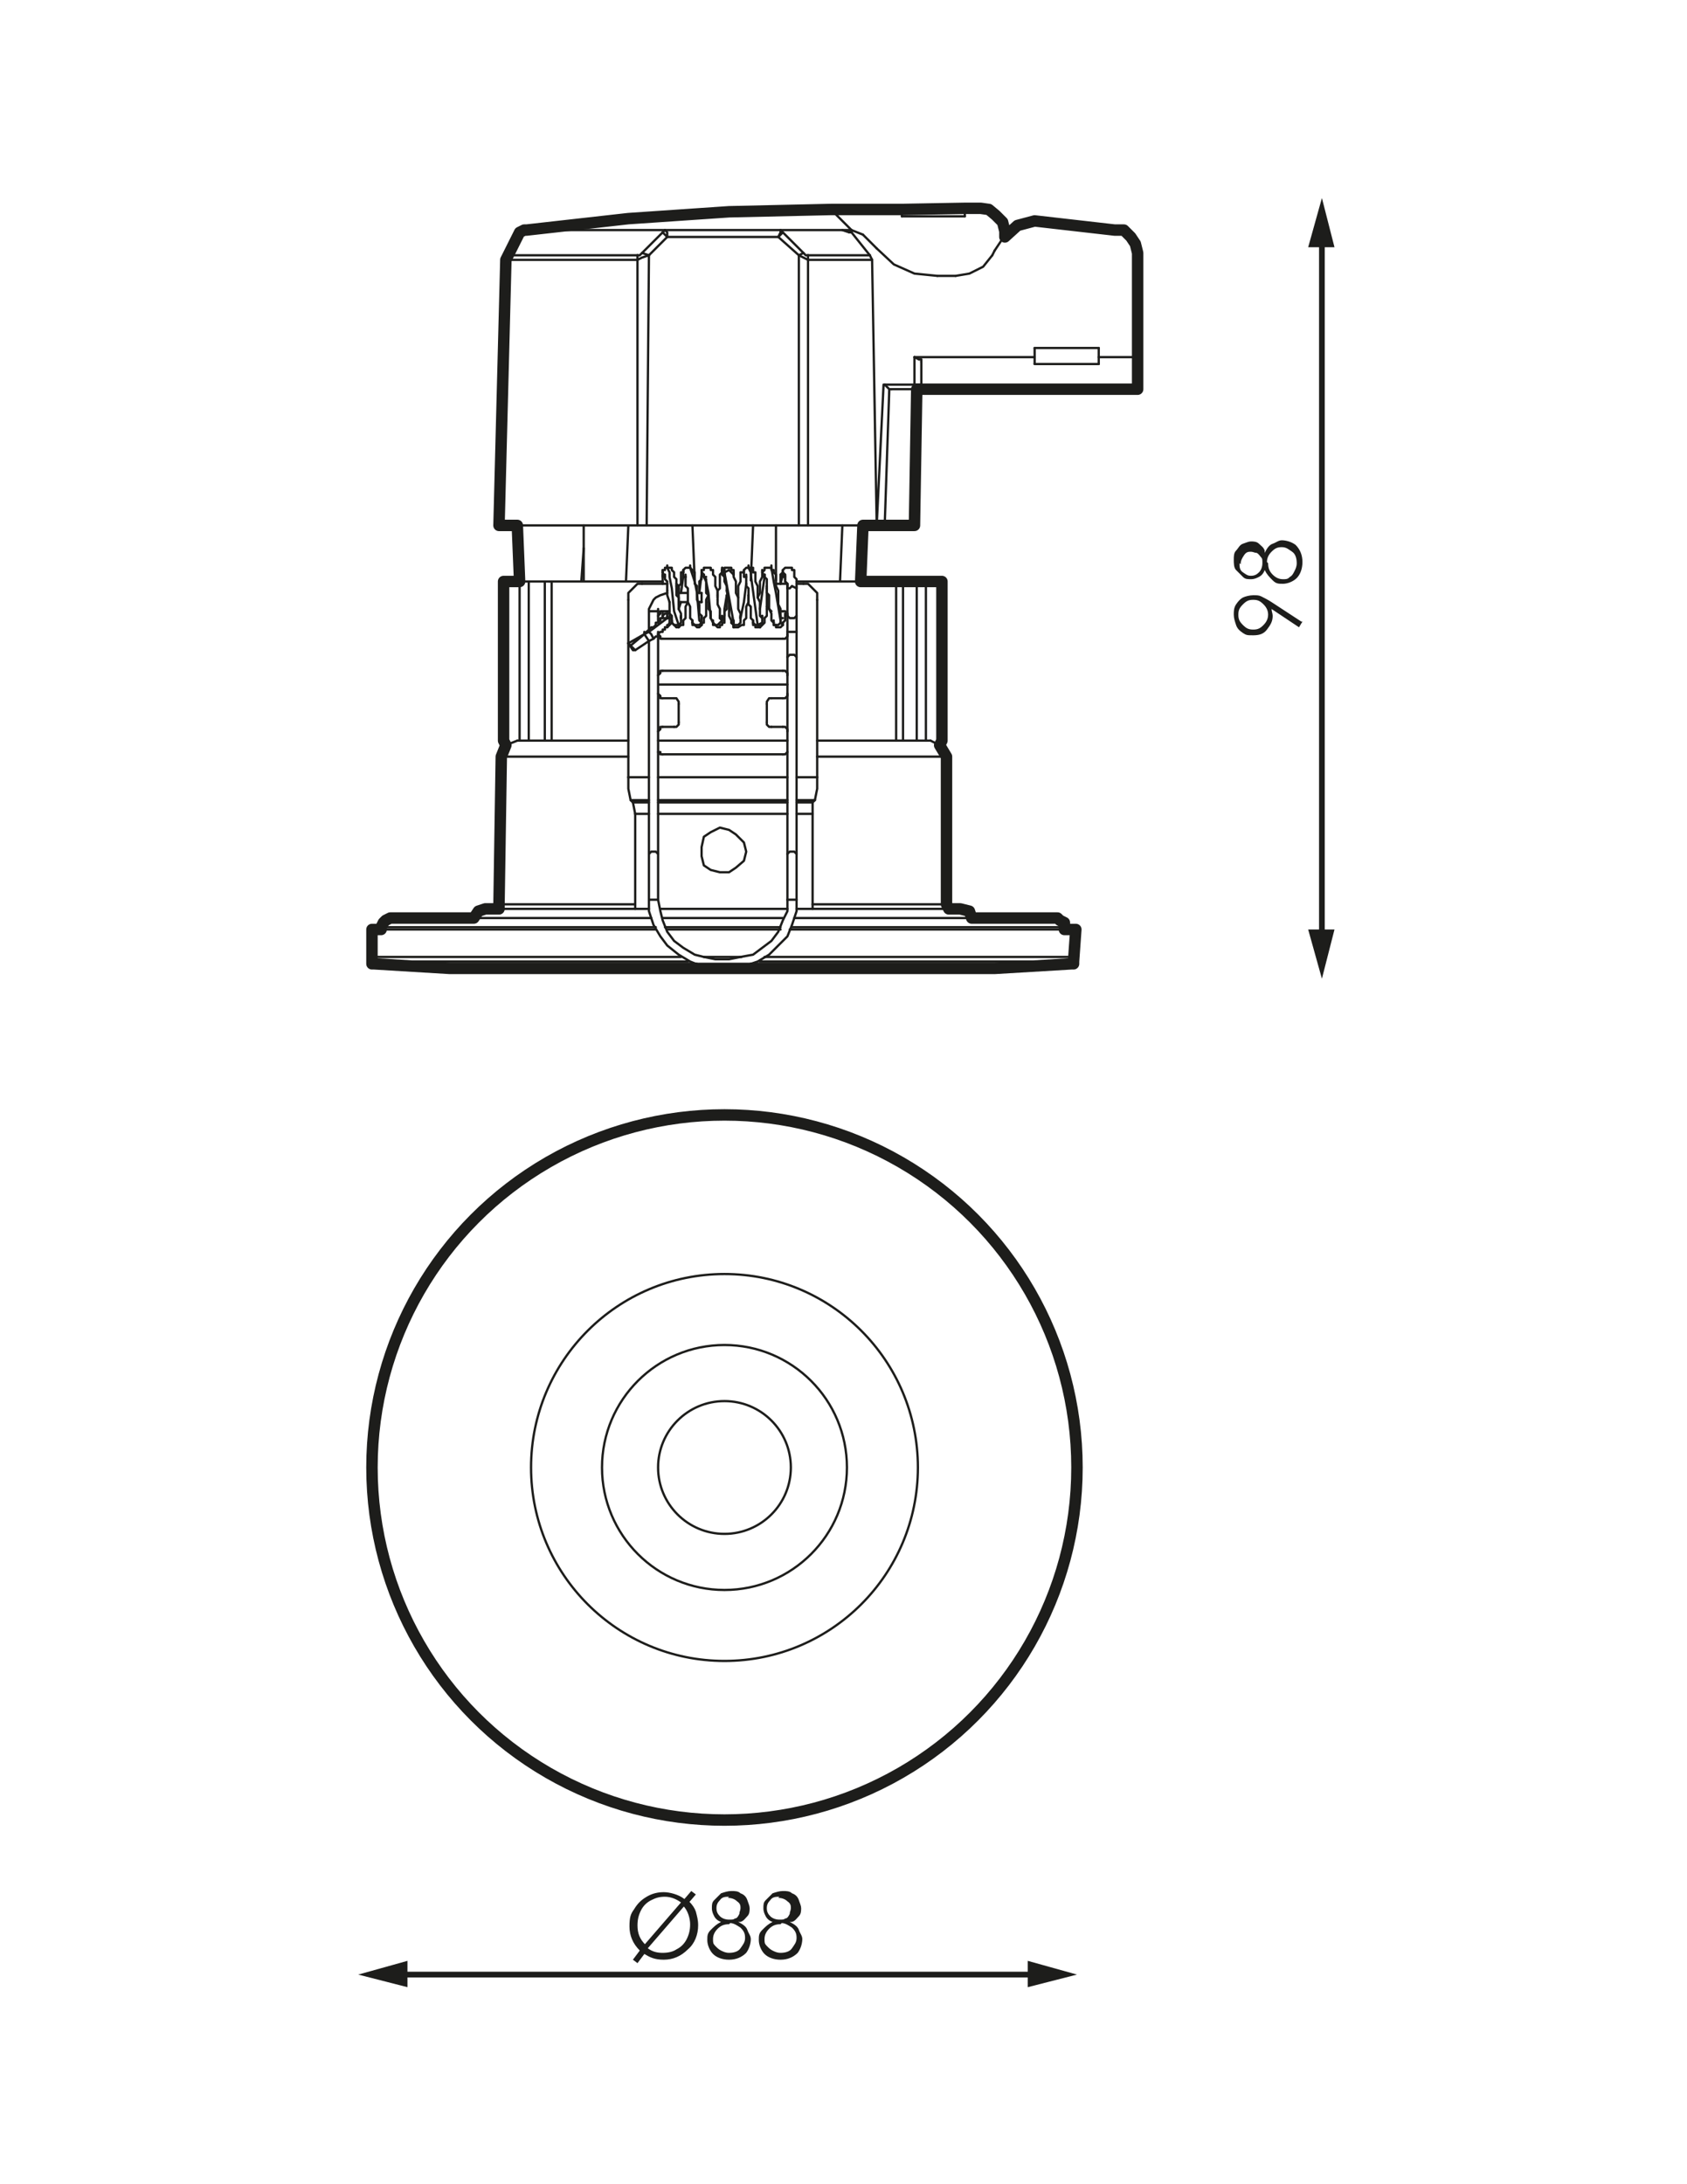 <?xml version="1.0" encoding="UTF-8"?>
<svg xmlns="http://www.w3.org/2000/svg" version="1.1" viewBox="0 0 147.4 190.8">
  <defs>
    <style>
      .cls-1 {
        fill: #1d1d1b;
      }

      .cls-2 {
        stroke-linecap: round;
        stroke-width: .2px;
      }

      .cls-2, .cls-3, .cls-4 {
        fill: none;
        stroke: #1d1d1b;
      }

      .cls-2, .cls-4 {
        stroke-linejoin: round;
      }

      .cls-3 {
        stroke-miterlimit: 2;
        stroke-width: .5px;
      }
    </style>
  </defs>
  <!-- Generator: Adobe Illustrator 28.7.1, SVG Export Plug-In . SVG Version: 1.2.0 Build 142)  -->
  <g>
    <g id="_图层_1" data-name="图层_1">
      <g>
        <g>
          <g>
            <line class="cls-3" x1="34.8" y1="172.5" x2="90.6" y2="172.5"/>
            <polygon class="cls-1" points="35.6 173.6 31.3 172.5 35.6 171.3 35.6 173.6"/>
            <polygon class="cls-1" points="89.8 173.6 94.1 172.5 89.8 171.3 89.8 173.6"/>
          </g>
          <g>
            <path class="cls-1" d="M60.2,166.1c.3.3.5.6.6.9.1.4.2.7.2,1.2,0,.8-.3,1.6-.9,2.1-.6.6-1.3.9-2.1.9s-1.2-.2-1.7-.5l-.6.8-.4-.3.6-.8c-.6-.6-.9-1.3-.9-2.1s.1-1.1.4-1.5c.3-.5.6-.8,1.1-1.1.5-.3,1-.4,1.5-.4s1.3.2,1.8.6l.6-.7.4.3-.6.7ZM56.3,169.9l3.2-3.7c-.4-.3-.9-.5-1.4-.5s-.8.1-1.2.3c-.4.2-.7.5-.9.9-.2.4-.3.8-.3,1.3,0,.7.2,1.2.7,1.7ZM59.8,166.5l-3.2,3.7c.4.3.8.4,1.3.4s.9-.1,1.2-.3c.4-.2.7-.5.9-.9.2-.4.3-.8.3-1.3s-.2-1.2-.6-1.6Z"/>
            <path class="cls-1" d="M64.5,167.9c.4.2.7.4.8.7s.3.5.3.8-.1.8-.4,1.2c-.4.4-.9.6-1.5.6s-1.1-.2-1.4-.5-.5-.8-.5-1.2,0-.6.3-.9.5-.5.9-.7c-.3-.1-.5-.3-.6-.5s-.2-.4-.2-.7,0-.5.2-.7c.2-.2.4-.4.6-.6.3-.1.6-.2.9-.2s.6,0,.8.2c.3.1.5.3.6.6s.2.5.2.7,0,.5-.2.7-.3.4-.6.5ZM63.7,168.1c-.4,0-.7.1-1,.4-.3.3-.4.6-.4.9s0,.4.2.6.3.3.5.4c.2.1.4.2.7.2.4,0,.8-.1,1-.4s.4-.5.4-.9-.1-.6-.4-.9c-.3-.2-.6-.4-.9-.4ZM63.7,165.7c-.3,0-.6,0-.8.3-.2.2-.3.4-.3.7s.1.5.3.7c.2.2.5.3.8.3s.4,0,.5-.1c.2,0,.3-.2.4-.4,0-.2.1-.3.1-.5s0-.4-.3-.6c-.2-.2-.5-.3-.8-.3Z"/>
            <path class="cls-1" d="M69,167.9c.4.2.7.4.8.7s.3.5.3.8-.1.8-.4,1.2c-.4.4-.9.6-1.5.6s-1.1-.2-1.4-.5-.5-.8-.5-1.2,0-.6.3-.9.5-.5.9-.7c-.3-.1-.5-.3-.6-.5s-.2-.4-.2-.7,0-.5.2-.7c.2-.2.4-.4.6-.6.3-.1.6-.2.9-.2s.6,0,.8.2c.3.1.5.3.6.6s.2.5.2.7,0,.5-.2.7-.3.4-.6.5ZM68.2,168.1c-.4,0-.7.1-1,.4-.3.3-.4.6-.4.9s0,.4.2.6.3.3.5.4c.2.1.4.2.7.2.4,0,.8-.1,1-.4s.4-.5.4-.9-.1-.6-.4-.9c-.3-.2-.6-.4-.9-.4ZM68.1,165.7c-.3,0-.6,0-.8.3-.2.2-.3.4-.3.7s.1.5.3.7c.2.2.5.3.8.3s.4,0,.5-.1c.2,0,.3-.2.4-.4,0-.2.1-.3.1-.5s0-.4-.3-.6c-.2-.2-.5-.3-.8-.3Z"/>
          </g>
        </g>
        <g>
          <line class="cls-3" x1="115.5" y1="81.9" x2="115.5" y2="20.8"/>
          <polygon class="cls-1" points="116.6 81.2 115.5 85.5 114.3 81.2 116.6 81.2"/>
          <polygon class="cls-1" points="116.6 21.6 115.5 17.3 114.3 21.6 116.6 21.6"/>
        </g>
        <g>
          <path class="cls-1" d="M113.8,54.3l-.3.5-2.4-1.6c0,.2.1.4.1.6,0,.5-.2.8-.5,1.2s-.7.5-1.2.5-.6,0-.9-.2-.5-.4-.6-.7-.2-.6-.2-.9,0-.6.2-.9.4-.5.6-.6.6-.2.9-.2.5,0,.7.1.6.3.9.5l2.6,1.7ZM110.8,53.7c0-.3-.1-.6-.4-.9s-.5-.4-.9-.4-.6.1-.9.4-.4.5-.4.9.1.6.4.9.5.4.9.4.6-.1.9-.4c.2-.2.4-.5.4-.9Z"/>
          <path class="cls-1" d="M110.5,48.3c.2-.4.4-.7.7-.8s.5-.3.8-.3.8.1,1.2.4c.4.4.6.9.6,1.5s-.2,1.1-.5,1.4-.8.5-1.2.5-.6,0-.9-.3-.5-.5-.7-.9c-.1.3-.3.5-.5.6s-.4.2-.7.2-.5,0-.7-.2-.4-.4-.6-.6-.2-.6-.2-.9,0-.6.2-.8.3-.5.6-.6.5-.2.7-.2.5,0,.7.2.4.3.5.6ZM108.3,49.2c0,.3,0,.6.3.8s.4.3.7.3.5-.1.7-.3.3-.5.3-.8,0-.4-.1-.5-.2-.3-.4-.4c-.2,0-.3-.1-.5-.1s-.4,0-.6.3-.3.5-.3.8ZM110.8,49.2c0,.4.1.7.4,1,.3.3.6.4.9.4s.4,0,.6-.2c.2-.1.3-.3.4-.5s.2-.4.2-.7c0-.4-.1-.8-.4-1s-.5-.4-.9-.4-.6.1-.9.4-.4.6-.4.9Z"/>
        </g>
        <g>
          <g>
            <circle class="cls-4" cx="63.3" cy="128.2" r="30.8"/>
            <circle class="cls-2" cx="63.3" cy="128.2" r="16.9"/>
            <circle class="cls-2" cx="63.3" cy="128.2" r="10.7"/>
            <circle class="cls-2" cx="63.3" cy="128.2" r="5.8"/>
          </g>
          <g>
            <g>
              <line class="cls-2" x1="66.8" y1="83.6" x2="93.8" y2="83.6"/>
              <line class="cls-2" x1="61.5" y1="83.6" x2="64.8" y2="83.6"/>
              <line class="cls-2" x1="32.5" y1="83.6" x2="59.5" y2="83.6"/>
              <line class="cls-2" x1="66.4" y1="84" x2="93.8" y2="84"/>
              <line class="cls-2" x1="32.5" y1="84" x2="60.1" y2="84"/>
              <line class="cls-2" x1="65.6" y1="84.2" x2="93.6" y2="84.2"/>
              <line class="cls-2" x1="32.7" y1="84.2" x2="60.9" y2="84.2"/>
              <line class="cls-2" x1="86.9" y1="84.6" x2="39.3" y2="84.6"/>
              <polyline class="cls-2" points="32.5 83.6 32.5 81.2 32.5 84"/>
              <line class="cls-2" x1="33.3" y1="81" x2="33.3" y2="81.2"/>
              <path class="cls-2" d="M57.3,81.2h-24.8,24.8Z"/>
              <path class="cls-2" d="M58.3,81.2h9.9-9.9Z"/>
              <path class="cls-2" d="M69,81.2h25-25Z"/>
              <path class="cls-2" d="M55.3,70.1l-.2-.2M58.9,61h-1M68.4,61h-1M58.9,63.5h-1M68.4,63.5h-1M71.4,64.7h9.9M57.5,64.7h11.3M45.2,64.7h9.7M51,45.9v4.8M68.4,65.9h-10.5M71.4,66.1h11.3M43.8,66.1h11.1M69.6,67.9h1.8M57.5,67.9h11.3M54.9,67.9h1.8M43.6,45.9l.6-23.2M43.6,79l.2-12.9M45.2,45.9l.2,4.8M69.6,69.9h1.6M57.5,69.9h11.3M55.1,69.9h1.6M69.6,70.1h1.4M57.5,70.1h11.3M55.3,70.1h1.4M69.6,71.1h1.4M57.5,71.1h11.3M55.5,71.1h1.2M45.4,20.3l-1,2M55.5,79h-11.9M82.7,79h-11.7M69.6,79.4h14.3M57.7,79.4h11.1M42.4,79.4h14.3M56.9,80.2h-22.8M68.4,80.2h-10.5M92.4,80.2h-23M69.2,81h23.8M58.1,81h10.1M33.3,81h24"/>
              <polyline class="cls-2" points="56.7 78.6 56.7 79.6 57.1 80.8 57.7 81.8 58.3 82.6 59.3 83.4 60.3 84 61.3 84.4 62.5 84.6 63.7 84.6 65 84.4 66.2 84 67.2 83.4 68 82.6 68.8 81.8 69.2 80.8 69.6 79.6 69.6 78.6"/>
              <path class="cls-2" d="M57.9,50v1M59.3,61.5v1.6M59.3,51.4v1.4M58.3,53.6v-.2M57.9,53.4v.4M57.5,63.9v1.8M57.5,59v1.6M57.5,55.4v-.2M57.5,53.8v.4M57.5,78.6v-23.2M57.5,54.4v-1M56.7,55v-1.6M56.7,78.6v-22.6M55.5,79.4v-8.3M68.4,58.6h-10.5M43.6,45.9h36.3M57.5,59.8h11.3M54.9,45.9l-.2,4.8M51,47.9l-.2,2.8M54.9,67.9v-15.5"/>
              <line class="cls-2" x1="57.9" y1="53.8" x2="57.9" y2="54"/>
              <line class="cls-2" x1="58.7" y1="54.2" x2="58.7" y2="54.4"/>
              <polyline class="cls-2" points="59.7 50 59.5 50 59.5 50.2 59.5 50.4 59.5 50.8 59.5 51 59.3 51.2 59.3 51.6 59.3 51.8"/>
              <line class="cls-2" x1="59.7" y1="50" x2="59.7" y2="49.8"/>
              <polyline class="cls-2" points="57.7 54.2 57.5 54.4 57.3 54.4 57.3 54.6 57.1 54.8 56.9 54.8 56.7 55 56.5 55.2"/>
              <polyline class="cls-2" points="54.9 56.2 56.3 55.4 55.1 56.4"/>
              <path class="cls-2" d="M58.5,53.4h-.6M68.4,53.4h-.2M68.4,55.8h-10.5M59.3,54.8v-.2M66.4,54.8v-.2"/>
              <line class="cls-2" x1="59.1" y1="54.8" x2="59.3" y2="54.8"/>
              <polyline class="cls-2" points="58.3 54 58.1 54 57.9 54 57.7 54 57.7 54.2"/>
              <line class="cls-2" x1="58.3" y1="54" x2="58.5" y2="54"/>
              <line class="cls-2" x1="58.3" y1="54" x2="58.3" y2="53.8"/>
              <line class="cls-2" x1="58.5" y1="54" x2="58.5" y2="53.8"/>
              <line class="cls-2" x1="59.5" y1="54" x2="59.5" y2="53.8"/>
              <polyline class="cls-2" points="58.7 54.4 58.9 54.6 59.1 54.8"/>
              <path class="cls-2" d="M58.7,54.4v-.2M59.5,54v-.2"/>
              <polyline class="cls-2" points="59.5 54 59.5 53.8 59.5 53.6 59.3 53.2"/>
              <polyline class="cls-2" points="58.5 52.6 58.5 52.8 58.5 53.2 58.5 53.4 58.5 53.6 58.7 53.8 58.7 54 58.7 54.2 58.7 54.4"/>
              <polyline class="cls-2" points="58.3 51.6 58.3 51.8 58.3 52 58.5 52.6"/>
              <path class="cls-2" d="M62.7,52v.2M63.5,52.4v-.4M61.3,52.6v-.8M60.5,45.9l.2,4.8"/>
              <polyline class="cls-2" points="61.3 50.2 61.3 50.4 61.3 50.6 61.1 50.8 61.1 51.2 61.1 51.6 61.1 51.8"/>
              <line class="cls-2" x1="61.3" y1="50" x2="61.3" y2="50.2"/>
              <polyline class="cls-2" points="63.1 50 62.9 50.2 62.9 50.6 62.9 50.8 62.9 51 62.9 51.4 62.7 51.6 62.7 52"/>
              <path class="cls-2" d="M61.3,50v-.2M65,50v-.2"/>
              <line class="cls-2" x1="63.1" y1="50" x2="63.1" y2="49.8"/>
              <line class="cls-2" x1="63.1" y1="50" x2="63.1" y2="49.8"/>
              <polyline class="cls-2" points="61.3 54.6 61.3 54.4 61.5 54.4 61.5 54.2 61.5 54 61.7 53.8 61.7 53.4 61.7 53.2 61.7 52.8 61.7 52.4 61.9 52"/>
              <path class="cls-2" d="M63.1,49.8v-.2M61.3,54.6v-.2"/>
              <polyline class="cls-2" points="58.1 54.8 58.3 54.8 58.3 54.6"/>
              <line class="cls-2" x1="56.7" y1="56" x2="55.5" y2="56.8"/>
              <polyline class="cls-2" points="57.1 55.8 57.3 55.6 57.5 55.6 57.5 55.4 57.7 55.2 57.9 55.2 57.9 55 58.1 55 58.1 54.8"/>
              <polyline class="cls-2" points="58.3 54.8 58.5 54.6 58.7 54.4"/>
              <polyline class="cls-2" points="66.4 54.8 66.6 54.6 66.8 54.4 66.8 54.2 66.8 54 67 53.8 67 53.6 67 53.2"/>
              <polyline class="cls-2" points="59.3 54.8 59.5 54.6 59.7 54.6 59.7 54.4 59.7 54.2 59.9 54 59.9 53.8 59.9 53.6 59.9 53.2 59.9 53 60.1 52.6"/>
              <polyline class="cls-2" points="65.4 49.6 65.2 49.6 65 49.8 65 50"/>
              <polyline class="cls-2" points="58.3 49.6 58.1 49.6 58.1 49.8 57.9 49.8 57.9 50"/>
              <path class="cls-2" d="M65.4,49.6v-.2M58.3,49.6v-.2"/>
              <polyline class="cls-2" points="58.3 51.8 57.7 52 57.3 52.2 57.1 52.4 56.9 52.8 56.7 53.2 56.7 53.4"/>
              <line class="cls-2" x1="61.3" y1="52.6" x2="61.1" y2="52.6"/>
              <path class="cls-2" d="M60.1,52.6h-.8.8Z"/>
              <path class="cls-2" d="M69.6,51h.6M67.8,51h1M56.1,51h2.2M60.1,51.8h-.8M61.3,51.8h-.4M61.1,52.6h.2"/>
              <polyline class="cls-2" points="64.1 54.8 64.3 54.8 64.5 54.8 64.8 54.6 65 54.6 65 54.4 65 54.2 65.2 54 65.2 53.8 65.2 53.6 65.2 53.2 65.2 53 65.4 52.6 65.4 52"/>
              <line class="cls-2" x1="64.1" y1="54.8" x2="64.1" y2="54.6"/>
              <polyline class="cls-2" points="60.3 49.6 60.1 49.6 59.9 49.6 59.7 49.8 59.7 50"/>
              <path class="cls-2" d="M60.3,49.6v-.2M64.1,54.6v.2"/>
              <line class="cls-2" x1="61.3" y1="54" x2="61.3" y2="53.8"/>
              <line class="cls-2" x1="63.1" y1="54" x2="63.1" y2="53.8"/>
              <line class="cls-2" x1="64.7" y1="54" x2="64.7" y2="53.8"/>
              <line class="cls-2" x1="63.9" y1="54.4" x2="64.1" y2="54.6"/>
              <polyline class="cls-2" points="58.1 50.2 58.1 50.4 58.1 50.6 58.3 50.8 58.3 51 58.3 51.2 58.3 51.6"/>
              <polyline class="cls-2" points="61.5 50.2 61.5 50.4 61.7 50.6 61.7 50.8 61.7 51 61.7 51.2 61.7 51.4 61.7 51.8 61.9 52 61.9 52.6"/>
              <polyline class="cls-2" points="59.9 50.2 59.9 50.4 59.9 50.6 59.9 50.8 59.9 51 59.9 51.2 60.1 51.4 60.1 51.8 60.1 52 60.1 52.4 60.1 52.6 60.3 53 60.3 53.2 60.3 53.6 60.3 53.8 60.3 54 60.5 54.2 60.5 54.4"/>
              <polyline class="cls-2" points="62.3 54.4 62.3 54.6 62.5 54.6 62.7 54.8 62.9 54.8 62.9 54.6 63.1 54.6 63.1 54.4 63.3 54.4 63.3 54.2 63.3 54 63.3 53.8 63.3 53.6 63.3 53.4 63.5 53.2 63.5 52.8 63.5 52.4"/>
              <polyline class="cls-2" points="60.5 54.4 60.5 54.6 60.7 54.6 60.9 54.8 61.1 54.8 61.3 54.6"/>
              <path class="cls-2" d="M62.9,54v-.2M60.5,54.4v-.2M62.3,54.4v-.2M63.9,54.4v-.2M63.1,54h-.2M63.9,54.4v-.2"/>
              <line class="cls-2" x1="61.3" y1="54" x2="61.3" y2="53.8"/>
              <line class="cls-2" x1="62.9" y1="54" x2="63.1" y2="54.2"/>
              <line class="cls-2" x1="62.9" y1="54" x2="62.9" y2="53.8"/>
              <polyline class="cls-2" points="61.3 54 61.3 53.8 61.1 53.6 61.1 53.4 61.1 53 61.1 52.8 60.9 52.4 60.9 52 60.9 51.6 60.9 51.2 60.7 51 60.7 50.6 60.7 50.4 60.7 50.2 60.7 50 60.5 50 60.5 49.8 60.3 49.6"/>
              <line class="cls-2" x1="62.1" y1="54" x2="62.3" y2="54.4"/>
              <line class="cls-2" x1="62.1" y1="54" x2="62.1" y2="53.8"/>
              <polyline class="cls-2" points="62.9 53.8 62.9 53.4 62.9 53.2 62.7 52.8 62.7 52.4"/>
              <polyline class="cls-2" points="59.1 51.2 59.1 50.8 59.1 50.6 58.9 50.4 58.9 50.2 58.9 50 58.7 49.8 58.7 49.6 58.5 49.6 58.3 49.6"/>
              <polyline class="cls-2" points="59.3 53.2 59.3 53 59.3 52.6 59.3 52.2 59.1 52 59.1 51.6 59.1 51.4 59.1 51.2"/>
              <polyline class="cls-2" points="61.9 52.6 61.9 52.8 61.9 53.2 62.1 53.4 62.1 53.8 62.1 54"/>
              <polyline class="cls-2" points="62.7 52.4 62.7 51.8 62.7 51.6 62.5 51.2 62.5 51 62.5 50.8 62.5 50.6 62.5 50.4 62.3 50.2 62.3 50 62.3 49.8 62.1 49.8 62.1 49.6 61.9 49.6 61.7 49.6 61.5 49.6 61.5 49.8 61.3 49.8 61.3 50"/>
              <path class="cls-2" d="M67,53.2v-.2M65.8,45.9l-.2,4.8M67,61.5v1.6M67,51.4v1.6M67.8,45.9v4.8"/>
              <polyline class="cls-2" points="68.2 50.2 68.2 50.4 68.2 50.8 68.2 51"/>
              <line class="cls-2" x1="68.2" y1="50.2" x2="68.4" y2="50"/>
              <polyline class="cls-2" points="66.6 50 66.6 50.2 66.6 50.4 66.4 50.8 66.4 51 66.4 51.2 66.4 51.6 66.4 51.8 66.2 52.2"/>
              <polyline class="cls-2" points="65 50 64.7 50 64.7 50.2 64.7 50.4 64.7 50.6 64.7 50.8 64.5 51.2 64.5 51.4 64.5 51.6 64.5 51.8 64.5 52.2"/>
              <path class="cls-2" d="M90.4,30.4h5.6M96,31.2h3.2M79.9,31.2h10.5M90.4,31.8h5.6M77.3,33.6h2.6M77.9,34h21.4M66.6,50v-.2M68.4,50v-.2"/>
              <polyline class="cls-2" points="67.4 49.6 67.2 49.6 67 49.6 66.8 49.6 66.8 49.8 66.6 50"/>
              <line class="cls-2" x1="67.4" y1="49.6" x2="67.4" y2="49.4"/>
              <line class="cls-2" x1="68.4" y1="54" x2="68.2" y2="54"/>
              <line class="cls-2" x1="63.3" y1="50.2" x2="63.3" y2="50.4"/>
              <polyline class="cls-2" points="65.2 50.2 65.2 50.4 65.2 50.6 65.2 50.8 65.2 51 65.2 51.2 65.4 51.4 65.4 51.6 65.4 52"/>
              <polyline class="cls-2" points="66.8 50.2 66.8 50.4 67 50.6 67 50.8 67 51 67 51.2"/>
              <line class="cls-2" x1="66.6" y1="54" x2="66.6" y2="53.8"/>
              <polyline class="cls-2" points="67.6 54.4 67.6 54.6 67.8 54.6 67.8 54.8 68 54.8 68.2 54.8 68.4 54.6"/>
              <polyline class="cls-2" points="65.8 54.4 65.8 54.6 66 54.6 66 54.8 66.2 54.8 66.4 54.8"/>
              <path class="cls-2" d="M67.6,54.4v-.2M65.8,54.4v-.2M64.7,54v-.2M66.6,54v-.2"/>
              <line class="cls-2" x1="68.2" y1="54" x2="68.2" y2="53.8"/>
              <polyline class="cls-2" points="64.1 50.2 64.1 50 64.1 49.8 63.9 49.8 63.9 49.6 63.7 49.6 63.5 49.6 63.3 49.6 63.3 49.8 63.1 49.8"/>
              <polyline class="cls-2" points="64.7 54 64.7 53.8 64.7 53.6 64.5 53.2 64.5 52.8 64.5 52.2 64.3 51.8 64.3 51.2 64.3 50.8 64.1 50.4 64.1 50.2"/>
              <polyline class="cls-2" points="66.6 54 66.4 53.8 66.4 53.6 66.4 53.2 66.4 53 66.4 52.6 66.2 52.2 66.2 52 66.2 51.6 66.2 51.4 66.2 51.2 66 50.8 66 50.6 66 50.4 66 50.2 66 50 65.8 50 65.8 49.8 65.8 49.6 65.6 49.6 65.4 49.6"/>
              <line class="cls-2" x1="64.1" y1="50.2" x2="64.1" y2="50"/>
              <polyline class="cls-2" points="63.3 50.4 63.3 50.8 63.5 51.2 63.5 51.6"/>
              <polyline class="cls-2" points="67.2 53.2 67.4 53.6 67.4 53.8 67.4 54 67.4 54.2 67.6 54.4"/>
              <polyline class="cls-2" points="67 51.2 67 51.4 67 51.8 67.2 52 67.2 52.4 67.2 52.6 67.2 53 67.2 53.2"/>
              <polyline class="cls-2" points="63.5 51.6 63.7 52.8 63.7 53.2 63.7 53.8 63.9 54.2 63.9 54.4"/>
              <polyline class="cls-2" points="65.4 52 65.4 52.4 65.4 52.8 65.6 53 65.6 53.4 65.6 53.6 65.6 53.8 65.6 54 65.8 54.2 65.8 54.4"/>
              <path class="cls-2" d="M69.6,53.8v-.2M71.4,67.9v-15.5M71,79.4v-8.3M69.6,51.4v27.2M68.8,51.4v27.2M68.8,63.9v1.8M68.8,59v1.6M68.8,53.8v1.6M69.6,51.4v-.2"/>
              <polyline class="cls-2" points="68.8 78.6 68.8 79.6 68.4 80.4 68 81.4 67.4 82.2 66.6 82.8 65.8 83.4 64.7 83.6 63.7 83.8 62.5 83.8 61.5 83.6 60.7 83.4 59.7 82.8 58.9 82.2 58.3 81.4 57.9 80.4 57.7 79.6 57.5 78.6"/>
              <line class="cls-2" x1="68.6" y1="53.8" x2="68.6" y2="53.6"/>
              <polyline class="cls-2" points="68.4 54.6 68.4 54.4 68.6 54.2 68.6 54 68.6 53.8"/>
              <line class="cls-2" x1="68.4" y1="54.6" x2="68.4" y2="54.4"/>
              <polyline class="cls-2" points="68.6 50.2 68.6 50.4 68.6 50.6 68.6 50.8 68.8 51 68.8 51.2 68.8 51.4"/>
              <polyline class="cls-2" points="68.2 54 68.2 53.8 68.2 53.6 68.2 53.4 68.2 53.2 68 52.8 68 52.4 68 52 68 51.6 67.8 51.2 67.8 51 67.8 50.8 67.8 50.4 67.8 50.2 67.6 50 67.6 49.8 67.4 49.8 67.4 49.6"/>
              <polyline class="cls-2" points="69.6 51.4 69.6 51.2 69.6 51 69.6 50.6 69.4 50.4 69.4 50.2 69.4 50 69.4 49.8 69.2 49.8 69.2 49.6 69 49.6 68.8 49.6 68.6 49.6 68.4 49.8 68.4 50"/>
              <path class="cls-2" d="M76,22.3h-5.4M55.7,22.3h-11.3M76.2,22.7h-5.6M55.7,22.7h-11.5M83.5,24.1h-1.6M86.9,21.9l-.2.4M75.4,45.9l-.2,4.8M73.6,45.9l-.2,4.8M74.4,20.3v-.2"/>
              <path class="cls-2" d="M96,31.8v-1.4M93,81v.2M90.4,30.4v1.4M76.6,21.7l-1.2-1.2M80.5,31.6v2M82.7,79v-12.9M74.4,20.1h-28.4M97.4,20.1l-7.1-.8M74.4,20.3h-.2M58.3,20.7h9.7M71,70.1l.2-.2M80.1,34l-.2,11.9M79.9,31.2v2.8M76.6,45.9l-.4-23.2"/>
              <polyline class="cls-2" points="93.8 83.6 94 81.2 93.8 84"/>
              <path class="cls-2" d="M76,22.3l-1.6-2M99.4,33.8v-11.7"/>
              <polyline class="cls-2" points="42.4 79.4 41.8 79.6 41.4 80.2"/>
              <polyline class="cls-2" points="34.1 80.2 33.7 80.4 33.5 80.6 33.3 81"/>
              <polyline class="cls-2" points="32.5 84 32.5 84.2 32.7 84.2"/>
              <line class="cls-2" x1="68.8" y1="51.4" x2="68.8" y2="51.2"/>
              <polyline class="cls-2" points="43.2 79.4 43.6 79.4 43.6 79"/>
              <polyline class="cls-2" points="68.8 51.2 68.8 51 68.6 50.8 68.6 50.6"/>
              <polyline class="cls-2" points="45.2 64.7 44.2 65.1 43.8 66.1"/>
              <line class="cls-2" x1="59.9" y1="50.4" x2="59.7" y2="50.4"/>
              <path class="cls-2" d="M59.7,50v-.2M58.1,50.4v-.2"/>
              <polyline class="cls-2" points="57.5 65.7 57.7 65.7 57.7 65.9 57.9 65.9"/>
              <polyline class="cls-2" points="57.9 58.6 57.7 58.6 57.7 58.8 57.5 59"/>
              <polyline class="cls-2" points="57.9 53.4 57.7 53.4 57.7 53.6 57.5 53.8"/>
              <polyline class="cls-2" points="57.9 63.5 57.7 63.5 57.7 63.7 57.5 63.9"/>
              <polyline class="cls-2" points="57.5 60.6 57.7 60.8 57.7 61 57.9 61"/>
              <polyline class="cls-2" points="57.5 55.4 57.7 55.6 57.7 55.8 57.9 55.8"/>
              <polyline class="cls-2" points="58.9 63.5 59.1 63.5 59.3 63.3 59.3 63.1"/>
              <polyline class="cls-2" points="59.3 61.5 59.3 61.3 59.1 61 58.9 61"/>
              <polyline class="cls-2" points="59.3 51.4 59.3 51.2 59.1 51"/>
              <line class="cls-2" x1="32.7" y1="84.2" x2="39.3" y2="84.6"/>
              <polyline class="cls-2" points="46 20.1 45.8 20.1 45.4 20.3"/>
              <line class="cls-2" x1="44.4" y1="22.3" x2="44.2" y2="22.7"/>
              <polyline class="cls-2" points="56.7 55.2 56.3 55.4 56.5 55.2"/>
              <line class="cls-2" x1="57.1" y1="55.8" x2="56.7" y2="56"/>
              <polygon class="cls-2" points="65.2 74.4 65 73.6 64.3 72.9 63.7 72.5 62.9 72.3 62.1 72.7 61.5 73.1 61.3 74 61.3 74.8 61.5 75.6 62.1 76 62.9 76.2 63.7 76.2 64.3 75.8 65 75.2 65.2 74.4"/>
              <path class="cls-2" d="M64.1,54.4v-.2M68.6,50.6v-.2"/>
              <line class="cls-2" x1="62.9" y1="54" x2="63.1" y2="54.2"/>
              <path class="cls-2" d="M66.6,50v-.2M63.1,50v-.2M66.8,50.4v-.2M63.3,50.4v-.2"/>
              <polyline class="cls-2" points="68.4 65.9 68.6 65.9 68.8 65.7"/>
              <polyline class="cls-2" points="68.8 59 68.8 58.8 68.6 58.6 68.4 58.6"/>
              <polyline class="cls-2" points="68.8 53.8 68.8 53.6 68.6 53.4 68.4 53.4"/>
              <polyline class="cls-2" points="68.8 63.9 68.8 63.7 68.6 63.5 68.4 63.5"/>
              <polyline class="cls-2" points="68.4 61 68.6 61 68.8 60.8 68.8 60.6"/>
              <polyline class="cls-2" points="68.4 55.8 68.6 55.8 68.8 55.6 68.8 55.4"/>
              <polyline class="cls-2" points="67.4 61 67.2 61 67 61.3 67 61.5"/>
              <polyline class="cls-2" points="67 63.1 67 63.3 67.2 63.5 67.4 63.5"/>
              <line class="cls-2" x1="67" y1="51.2" x2="67" y2="51.4"/>
              <polyline class="cls-2" points="67 53 67.2 53.2 67.4 53.4"/>
              <polyline class="cls-2" points="80.1 34 80.3 34 80.5 33.8 80.5 33.6"/>
              <line class="cls-2" x1="63.1" y1="49.8" x2="63.1" y2="49.6"/>
              <polyline class="cls-2" points="84.9 80.2 84.7 79.6 83.9 79.4"/>
              <polyline class="cls-2" points="82.7 79 82.9 79.4 83.1 79.4"/>
              <polyline class="cls-2" points="82.7 66.1 82.1 65.1 81.3 64.7"/>
              <polyline class="cls-2" points="93 81 93 80.6 92.6 80.4 92.4 80.2"/>
              <polyline class="cls-2" points="93.6 84.2 93.8 84.2 93.8 84"/>
              <polyline class="cls-2" points="99.2 34 99.4 34 99.4 33.8"/>
              <path class="cls-2" d="M75.4,20.5l-1-.4"/>
              <polyline class="cls-2" points="83.5 24.1 84.7 23.9 85.9 23.3 86.7 22.3"/>
              <polyline class="cls-2" points="76.6 21.7 78.1 23.1 79.9 23.9 81.9 24.1"/>
              <polyline class="cls-2" points="90.4 19.3 88.9 19.7 87.7 20.7 86.9 21.9"/>
              <polyline class="cls-2" points="99.4 22.1 99.2 21.3 98.8 20.7 98.2 20.1 97.4 20.1"/>
              <line class="cls-2" x1="86.9" y1="84.6" x2="93.6" y2="84.2"/>
              <polyline class="cls-2" points="56.1 51 55.7 51 55.3 51.4 54.9 51.8 54.9 52.4"/>
              <polyline class="cls-2" points="55.1 69.9 54.9 68.9 54.9 67.9"/>
              <line class="cls-2" x1="55.5" y1="71.1" x2="55.3" y2="70.1"/>
              <polyline class="cls-2" points="71.4 52.4 71.4 51.8 71 51.4 70.6 51 70.2 51"/>
              <line class="cls-2" x1="71" y1="71.1" x2="71" y2="70.1"/>
              <polyline class="cls-2" points="71.2 69.9 71.4 68.9 71.4 67.9"/>
              <path class="cls-2" d="M55.3,56.8l-.4-.6M57.9,50v-.2M55.5,56.8h-.2"/>
              <polyline class="cls-2" points="56.7 55.2 57.5 54.6 58.3 54"/>
              <polyline class="cls-2" points="56.7 55.2 56.9 55.4 57.1 55.8"/>
              <polyline class="cls-2" points="67.4 49.6 67.6 50.8 67.8 51.8 68.2 54.2 68.2 54.4"/>
              <line class="cls-2" x1="66.6" y1="50" x2="66.8" y2="50.4"/>
              <polyline class="cls-2" points="58.3 49.6 58.5 50 58.5 50.4 58.7 51.4 58.9 53.4 59.3 54.6"/>
              <path class="cls-2" d="M55.1,56.4l.4.4M56.3,55.4l.4.6M54.9,56.2l.2.2"/>
              <polyline class="cls-2" points="64.1 54.8 64.1 54.6 63.9 54.4"/>
              <line class="cls-2" x1="59.7" y1="50" x2="59.7" y2="50.4"/>
              <polyline class="cls-2" points="60.3 49.6 60.7 50.8 60.9 51.8 61.1 54.2 61.3 54.4"/>
              <polyline class="cls-2" points="63.3 50 64.1 54.4 64.1 54.6"/>
              <line class="cls-2" x1="66.4" y1="53.2" x2="66.8" y2="50.4"/>
              <polyline class="cls-2" points="66.6 54 66.6 54.4 66.2 54.6"/>
              <polyline class="cls-2" points="69.6 78.6 69.4 78.6 69.2 78.6 69 78.6 68.8 78.6"/>
              <polyline class="cls-2" points="68.4 50.2 68.4 50 68.6 50.2 68.6 50.4"/>
              <polyline class="cls-2" points="56.7 78.6 56.9 78.6 57.1 78.6 57.3 78.6 57.5 78.6"/>
              <line class="cls-2" x1="63.3" y1="50" x2="63.3" y2="50.4"/>
              <polyline class="cls-2" points="68.4 50.2 68.4 50.4 68.6 50.4"/>
              <polyline class="cls-2" points="63.1 54.2 63.3 53.8 63.3 53.2 63.5 52"/>
              <polyline class="cls-2" points="63.1 54.2 62.9 54.4 62.7 54.6 62.5 54.6 62.3 54.4"/>
              <line class="cls-2" x1="56.3" y1="55.4" x2="56.3" y2="55.2"/>
              <line class="cls-2" x1="68.2" y1="54.4" x2="68.4" y2="54.6"/>
              <polyline class="cls-2" points="65.4 49.6 65.6 50 65.6 50.2 66.2 54.6"/>
              <polyline class="cls-2" points="65 50 65 50.2 65 50.4 65.2 50.4"/>
              <polyline class="cls-2" points="61.3 50.2 61.3 50 61.5 50.2 61.5 50.4 61.7 50.8 61.9 51.8 62.1 54"/>
              <line class="cls-2" x1="61.3" y1="54" x2="61.3" y2="54.4"/>
              <polyline class="cls-2" points="56.7 53.4 56.9 53.4 57.1 53.4 57.3 53.4 57.5 53.4"/>
              <polyline class="cls-2" points="61.3 50.2 61.5 50.4 61.7 50.4"/>
              <polyline class="cls-2" points="68.8 74.6 69 74.4 69.2 74.4 69.4 74.4 69.6 74.6"/>
              <polyline class="cls-2" points="68.2 54.4 68 54.6 67.8 54.6 67.6 54.6 67.6 54.4"/>
              <line class="cls-2" x1="56.5" y1="55.2" x2="56.7" y2="55.2"/>
              <line class="cls-2" x1="61.3" y1="54.4" x2="61.3" y2="54.6"/>
              <polyline class="cls-2" points="69.6 57.4 69.4 57.2 69.2 57.2 69 57.2 68.8 57.4"/>
              <line class="cls-2" x1="61.1" y1="51.8" x2="61.3" y2="50.2"/>
              <polyline class="cls-2" points="64.7 54 65 52.6 65.2 51"/>
              <polyline class="cls-2" points="61.3 54.4 61.1 54.6 60.9 54.6 60.7 54.6 60.5 54.4"/>
              <polyline class="cls-2" points="64.7 54 64.7 54.4 64.5 54.6 64.3 54.6 64.1 54.6"/>
              <path class="cls-2" d="M59.7,50.4h.2M66.8,50.4v-.2M57.5,53.4v-.2"/>
              <polyline class="cls-2" points="58.5 54 58.5 54.4 58.3 54.8"/>
              <line class="cls-2" x1="58.3" y1="54" x2="58.3" y2="53.6"/>
              <polyline class="cls-2" points="69.6 55.2 69.4 55.2 69.2 55.2 69 55.2 68.8 55.2"/>
              <polyline class="cls-2" points="69.6 53.8 69.4 54 69.2 54 69 54 68.8 53.8"/>
              <polyline class="cls-2" points="59.3 54.8 59.3 54.6 58.9 54.6 58.7 54.4"/>
              <line class="cls-2" x1="66.8" y1="50.4" x2="66.8" y2="50.2"/>
              <polyline class="cls-2" points="57.9 53.8 58.1 53.6 58.3 53.6"/>
              <polyline class="cls-2" points="64.1 50.2 63.9 50 63.7 49.8 63.3 50"/>
              <polyline class="cls-2" points="59.5 54 59.5 54.4 59.3 54.6"/>
              <polyline class="cls-2" points="57.9 50.2 57.9 50.4 58.1 50.4"/>
              <path class="cls-2" d="M69.6,51.4l-.4-.2M62.9,53.8v.2"/>
              <polyline class="cls-2" points="63.1 49.8 63.3 49.8 63.3 50"/>
              <polyline class="cls-2" points="63.1 50 63.1 50.2 63.3 50.4"/>
              <path class="cls-2" d="M59.5,51.8l.2-1.4M59.3,53.2l.2-.6M68.4,50v.2"/>
              <polyline class="cls-2" points="69.2 51.2 69 51.4 68.8 51.4"/>
              <path class="cls-2" d="M58.3,53.6h.2M61.3,50v.2M66.2,54.6l.2.2M57.9,50l.2.4"/>
              <polyline class="cls-2" points="66.2 54.6 66 54.6 65.8 54.4"/>
              <line class="cls-2" x1="68.2" y1="51" x2="68.4" y2="50.2"/>
              <polyline class="cls-2" points="57.5 74.6 57.3 74.4 57.1 74.4 56.9 74.4 56.7 74.6"/>
              <path class="cls-2" d="M79.9,33.6h.6M79.9,31.2l.4.2M76.6,45.9l.6-12.3M77.7,34l-.4,11.9M58.3,20.7l-1.6,1.6M77.7,34l-.4-.4M69.8,22.3l-1.8-1.6M68.2,54v.4"/>
              <line class="cls-2" x1="99.2" y1="33.8" x2="99.4" y2="33.8"/>
              <polyline class="cls-2" points="99.2 31.4 99.4 31.4 99.4 31.2 99.2 31.2"/>
              <path class="cls-2" d="M74.2,20.3l-.6-.2"/>
              <polyline class="cls-2" points="57.9 20.3 56.1 22.1 55.9 22.3 55.7 22.3"/>
              <polyline class="cls-2" points="70.6 22.3 70.4 22.3 70.2 22.1 68.4 20.3"/>
              <line class="cls-2" x1="58.1" y1="20.1" x2="57.9" y2="20.3"/>
              <polyline class="cls-2" points="68.2 20.1 68.2 20.3 68 20.7"/>
              <line class="cls-2" x1="77.9" y1="34" x2="77.7" y2="34"/>
              <polyline class="cls-2" points="68 20.7 68.4 20.3 68.2 20.1"/>
              <polyline class="cls-2" points="57.9 20.3 58.3 20.7 58.3 20.3 58.1 20.1"/>
              <path class="cls-2" d="M74.2,20.3h.2M76,22.3l.2.4M70.6,22.7v-.4M69.8,22.3l.4-.2M55.7,22.7v-.4M56.7,22.3l-.6-.2"/>
              <polyline class="cls-2" points="70.6 22.7 70.2 22.5 69.8 22.3"/>
              <polyline class="cls-2" points="56.7 22.3 56.1 22.5 55.7 22.7"/>
              <polyline class="cls-2" points="80.5 31.6 80.5 31.4 80.3 31.4"/>
              <path class="cls-2" d="M48.2,50.8v13.9M47.6,50.8v13.9M46.2,50.8v13.9M45.4,50.8v13.9M44,64.7v-13.9"/>
              <polyline class="cls-2" points="48 50.8 47.6 50.8 44 50.8"/>
              <line class="cls-2" x1="70.6" y1="22.7" x2="70.6" y2="45.9"/>
              <line class="cls-2" x1="56.7" y1="22.3" x2="56.5" y2="45.9"/>
              <line class="cls-2" x1="69.8" y1="22.3" x2="69.8" y2="45.9"/>
              <line class="cls-2" x1="55.7" y1="22.7" x2="55.7" y2="45.9"/>
              <line class="cls-2" x1="82.3" y1="64.7" x2="82.3" y2="50.8"/>
              <line class="cls-2" x1="80.9" y1="50.8" x2="80.9" y2="64.7"/>
              <line class="cls-2" x1="80.1" y1="50.8" x2="80.1" y2="64.7"/>
              <line class="cls-2" x1="78.9" y1="50.8" x2="78.9" y2="64.7"/>
              <line class="cls-2" x1="78.3" y1="50.8" x2="78.3" y2="64.7"/>
              <line class="cls-2" x1="69.6" y1="50.8" x2="82.3" y2="50.8"/>
              <line class="cls-2" x1="48" y1="50.8" x2="57.9" y2="50.8"/>
              <polyline class="cls-2" points="72.6 18.3 63.7 18.5 54.9 19.1 46 20.1"/>
              <line class="cls-2" x1="74.4" y1="20.1" x2="72.6" y2="18.3"/>
              <line class="cls-2" x1="78.8" y1="18.2" x2="78.8" y2="18.9"/>
              <line class="cls-2" x1="84.3" y1="18.2" x2="84.3" y2="18.9"/>
              <line class="cls-2" x1="87.8" y1="20.7" x2="87.8" y2="20.2"/>
              <line class="cls-2" x1="78.8" y1="18.9" x2="84.3" y2="18.9"/>
              <line class="cls-2" x1="72.6" y1="18.3" x2="85.7" y2="18.2"/>
              <polyline class="cls-2" points="87.8 20.2 87.6 19.4 87 18.8 86.4 18.3 85.7 18.2"/>
            </g>
            <polygon class="cls-4" points="84.3 18.2 78.8 18.3 72.7 18.3 72.6 18.3 63.7 18.5 54.9 19.1 46 20.1 45.8 20.1 45.4 20.3 44.4 22.3 44.2 22.7 43.6 45.9 45.2 45.9 45.4 50.8 44 50.8 44 64.7 44.2 65.1 43.8 66.1 43.6 79 43.6 79.4 43.2 79.4 42.4 79.4 41.8 79.6 41.4 80.2 34.1 80.2 33.7 80.4 33.5 80.6 33.3 81 33.3 81.2 32.5 81.2 32.5 83.6 32.5 84 32.5 84 32.5 84.2 32.7 84.2 39.3 84.6 62.5 84.6 63.7 84.6 86.9 84.6 93.6 84.2 93.8 84.2 93.8 84 93.8 84 94 81.2 93 81.2 93 81 93 80.6 92.6 80.4 92.4 80.2 84.9 80.2 84.7 79.6 83.9 79.4 83.1 79.4 82.9 79.4 82.7 79 82.7 66.1 82.1 65.1 82.3 64.7 82.3 50.8 80.9 50.8 80.1 50.8 78.9 50.8 78.3 50.8 75.2 50.8 75.4 45.9 76.6 45.9 77.2 45.9 79.9 45.9 80.1 34 80.3 34 99.2 34 99.4 34 99.4 33.8 99.4 31.4 99.4 31.2 99.4 22.1 99.2 21.3 98.8 20.7 98.2 20.1 97.4 20.1 90.4 19.3 88.9 19.7 87.8 20.7 87.8 20.2 87.6 19.4 87 18.8 86.4 18.3 85.7 18.2 84.3 18.2"/>
          </g>
        </g>
      </g>
    </g>
  </g>
</svg>